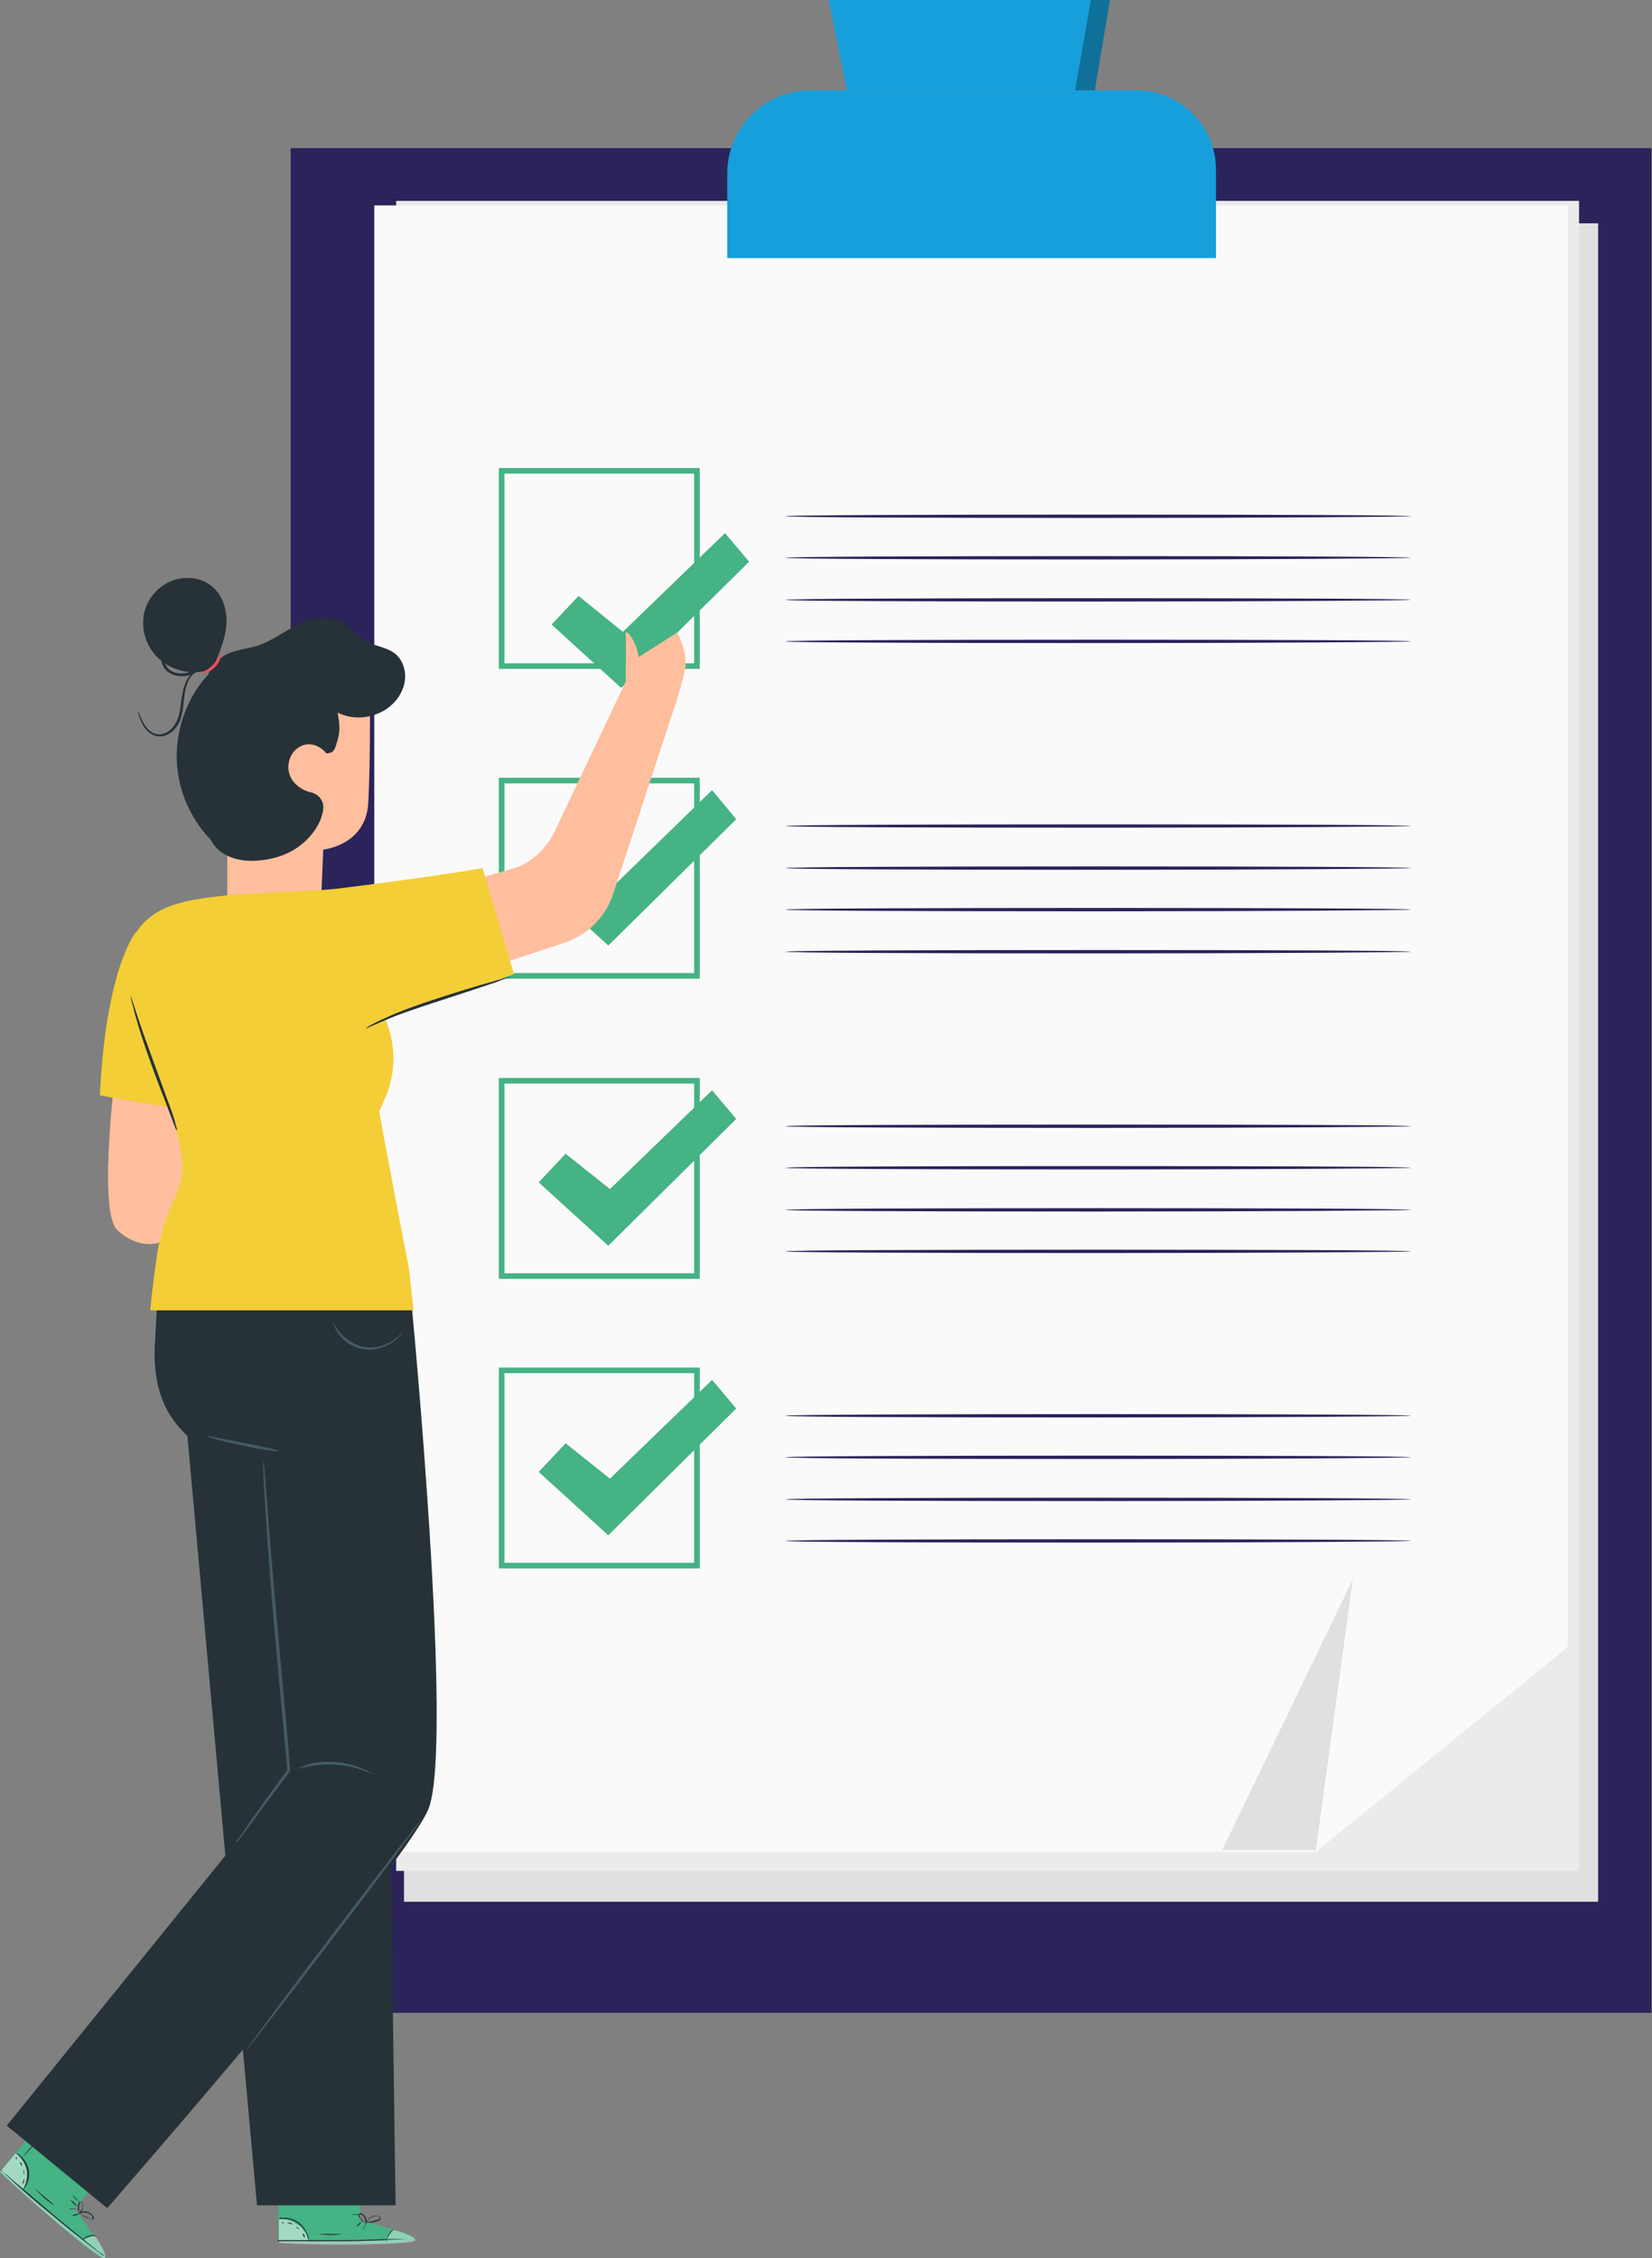 <?xml version="1.0" encoding="UTF-8"?>
<svg xmlns="http://www.w3.org/2000/svg" version="1.1" viewBox="0 0 294.4 402.4">
  <rect x="0" y="0" width="294.4" height="402.4" fill="#808080" stroke="none"/>
  <!-- Generator: Adobe Illustrator 29.8.1, SVG Export Plug-In . SVG Version: 2.1.1 Build 2)  -->
  <defs>
    <style>
      .st0 {
        fill: #e8505b;
      }

      .st1 {
        fill: #fafafa;
      }

      .st2 {
        fill: #169fdb;
      }

      .st3 {
        fill: #263238;
      }

      .st4 {
        opacity: .3;
      }

      .st5 {
        fill: #fff;
      }

      .st6 {
        opacity: .4;
      }

      .st7 {
        fill: #e0e0e0;
      }

      .st8 {
        fill: #455a64;
      }

      .st9 {
        fill: #f3ce36;
      }

      .st10 {
        fill: #45b384;
      }

      .st11 {
        fill: #2a245a;
      }

      .st12 {
        fill: #ffbe9d;
      }

      .st13 {
        fill: #ebebeb;
      }

      .st14 {
        display: none;
      }

      .st15 {
        fill: #f5f5f5;
      }

      .st16 {
        opacity: 0;
      }

      .st17 {
        opacity: .5;
      }
    </style>
  </defs>
  <g id="Background_Complete" class="st14">
    <g>
      <g>
        <path class="st13" d="M-50.5,375.1v25.1h5.8s-.6-5,0-7.9c.6-3,6.8-10.6,6.7-17.1h-12.4Z"/>
        <path class="st7" d="M-4.2,375.1v25.1H1.6s-.6-5,0-7.9c.6-3,6.8-10.6,6.7-17.1H-4.2Z"/>
        <path class="st13" d="M41.1,375.1v25.1h-5.8s.6-5,0-7.9c-.6-3-6.8-10.6-6.7-17.1h12.4Z"/>
        <path class="st7" d="M81.2,375.1v25.1h-5.8s.6-5,0-7.9c-.6-3-6.8-10.6-6.7-17.1h12.4Z"/>
        <rect class="st15" x="-54.5" y="251.3" width="138.7" height="124.6"/>
        <polygon class="st7" points="46.9 251.3 47.9 375.9 84.2 375.9 84.2 251.3 46.9 251.3"/>
        <rect class="st13" x="-48.2" y="260.5" width="89.1" height="31.7"/>
        <rect class="st13" x="-48.2" y="298.5" width="89.1" height="31.7"/>
        <rect class="st13" x="-48.2" y="336.5" width="89.1" height="31.7"/>
        <g>
          <polygon class="st7" points="-14.1 215.5 -17.9 251.2 31.3 251.2 35.4 215.5 -14.1 215.5"/>
          <polygon class="st5" points="-12.1 218.1 -15.8 249.3 28.6 249.3 32.2 218.1 -12.1 218.1"/>
          <polygon class="st13" points="-4.6 223.3 -6.9 244 21.1 244 22.6 223.3 -4.6 223.3"/>
        </g>
        <polyline class="st13" points="33.6 230.9 43.8 251.3 31.3 251.2 33.6 230.9"/>
      </g>
      <path class="st7" d="M-.5,278c0,1.8-1.5,3.3-3.3,3.3s-3.3-1.5-3.3-3.3,1.5-3.3,3.3-3.3,3.3,1.5,3.3,3.3Z"/>
      <path class="st7" d="M-.5,316.4c0,1.8-1.5,3.3-3.3,3.3s-3.3-1.5-3.3-3.3,1.5-3.3,3.3-3.3,3.3,1.5,3.3,3.3Z"/>
      <path class="st7" d="M-.5,354.8c0,1.8-1.5,3.3-3.3,3.3s-3.3-1.5-3.3-3.3,1.5-3.3,3.3-3.3,3.3,1.5,3.3,3.3Z"/>
    </g>
    <g>
      <polygon class="st7" points="40.7 48.8 -38 48 -35.8 150.6 42.9 150.8 40.7 48.8"/>
      <polygon class="st1" points="35.6 53.4 -33.2 51.6 -31.3 144.6 37.6 145.4 35.6 53.4"/>
      <polygon class="st13" points="23.9 67.3 -21.8 66.5 -20.4 131.5 25.2 130.5 23.9 67.3"/>
      <polygon class="st15" points="-20.4 131.5 24.5 97.1 -21.8 66.5 -20.4 131.5"/>
    </g>
    <g>
      <polygon class="st7" points="379.1 -4.6 310.1 -5.3 312 84.6 381 84.9 379.1 -4.6"/>
      <polygon class="st1" points="374.7 -.6 314.3 -2.2 316 79.4 376.4 80.1 374.7 -.6"/>
      <polygon class="st13" points="364.4 11.6 324.3 10.9 325.5 67.9 365.5 67.1 364.4 11.6"/>
      <polygon class="st15" points="325.5 67.9 364.9 37.8 324.3 10.9 325.5 67.9"/>
    </g>
    <g>
      <path class="st13" d="M301.8,333.5c-.3.9,10,40,10,40l7.1-1.5-9.7-38.5h-7.4Z"/>
      <polygon class="st15" points="356.5 327.9 342.4 373.5 350.7 373.5 364.2 331.1 356.5 327.9"/>
      <polygon class="st13" points="369.5 320.8 353.3 373.5 361.5 373.5 377.1 324.1 369.5 320.8"/>
      <polygon class="st7" points="306.8 370.2 315.1 398.8 356.5 398.8 364.2 370.2 306.8 370.2"/>
      <path class="st7" d="M328.2,370.2s0,0,0-.3c0-.2-.1-.5-.2-.9-.2-.8-.5-1.9-.8-3.4-.7-3-1.6-7.2-2.8-12.5-2.4-10.6-5.6-25.2-9.3-41.5l.3.2c-1.2,0-2.4,0-3.7,0-1.2,0-2.5,0-3.6,0l.3-.3c3.7,16.3,7,31,9.4,41.6,1.2,5.3,2.1,9.5,2.8,12.5.3,1.4.5,2.6.7,3.4,0,.4.1.7.2.9,0,.2,0,.3,0,.3,0,0,0,0,0-.3,0-.2-.1-.5-.2-.9-.2-.8-.5-1.9-.8-3.4-.7-3-1.7-7.2-2.9-12.5-2.4-10.6-5.8-25.2-9.5-41.5v-.3c0,0,.3,0,.3,0,1.1,0,2.4,0,3.6,0,1.3,0,2.5,0,3.7,0h.2s0,.2,0,.2c3.6,16.3,6.8,31,9.2,41.6,1.1,5.3,2.1,9.5,2.7,12.5.3,1.4.5,2.6.7,3.4,0,.4.1.7.2.9,0,.2,0,.3,0,.3Z"/>
    </g>
  </g>
  <g id="Background_Simple" class="st14">
    <path class="st7" d="M343.5,45.4c26.7,53.2,18.3,120.3-15.1,169.6-33.4,49.3-88.9,81.2-147.2,92.8-41.7,8.3-86.5,6.6-124.6-12.2-38.1-18.9-68-56.8-70.3-99.2-.9-16,2.5-33,13.2-45,17.1-19.1,46.2-19.8,71.8-19,25.6.8,54.7.2,71.9-18.8,13.2-14.6,15.1-35.8,22.1-54.3C177.2,28,205.7,3.5,238.4-3.4c4.5-1,9.2-1.6,13.8-1.9,36-2.2,70.2,16.3,89.1,47l2.2,3.6Z"/>
  </g>
  <g id="Floor" class="st14">
    <path class="st3" d="M368.7,400c0,.1-94.9.3-212,.3s-212.1-.1-212.1-.3,94.9-.3,212.1-.3,212,.1,212,.3Z"/>
  </g>
  <g id="Plants" class="st14">
    <g>
      <path class="st3" d="M341.4,127s-.2-.1-.7-.2c-.5-.1-1.2-.2-2.2,0-.9.2-2,.7-3.2,1.6-1.1.9-2.2,2.2-3.2,3.7-2,3.1-3.7,7.5-5.5,12.5-1.8,5.1-3.9,10.9-5.6,17.6h0s0,0,0,0c-.3.5-.7,1-1.2,1.4-.5.4-1.1.7-1.8.6-.7-.1-1.2-.5-1.7-1-.5-.4-.9-.9-1.3-1.4-.9-.9-1.8-1.9-2.8-2.7-1-.8-2.2-1.6-3.5-1.4-1.3.2-2.5,1-3.2,2.1-.7,1.2-1,2.6-1.1,4-.2,2.9.7,5.7,1.2,8.7.6,3,1.1,6.1,1.7,9.2.3,1.6.6,3.2.9,4.8s.3,1.6.4,2.4c.2.8.3,1.8-.3,2.6-.3.4-.9.6-1.3.5-.5-.1-.8-.4-1.2-.6-.7-.5-1.3-1-2-1.5-1.4-1-2.8-2-4.2-2.9-1.5-.9-3.1-1.6-4.7-2-.8-.2-1.7-.2-2.5,0-.8.2-1.5.7-2.1,1.4-1,1.4-1.3,3.2-1.3,5,0,1.8.2,3.6.5,5.4.7,3.6,1.8,7.2,3,10.8.3.9.7,1.8.9,2.8,0,.5,0,1.1-.4,1.5,0,.1-.2.2-.3.3-.1,0-.2.2-.4.2-.4,0-.6,0-.9-.2-.9-.5-1.6-1.2-2.3-1.8-.7-.7-1.4-1.3-2.1-2-1.4-1.3-2.9-2.6-4.5-3.7-.8-.5-1.7-1-2.6-1.2-.9-.3-1.9-.2-2.7.3-.8.5-1.3,1.4-1.5,2.3-.2.9-.4,1.9-.4,2.9,0,2,.3,4,.8,6,.9,4,2.5,7.8,4.3,11.5,1.9,3.7,4.1,7.3,6.5,10.8,1.1,1.8,2.6,3.4,3.9,5,1.3,1.7,2.7,3.3,4.1,5h0c0,0-.2,0-.2,0,2.1-.3,4.2-.6,6.4-.9,2.1-.3,4.2-.5,6.3-1.1,4.1-.9,8.2-2.1,12-3.6,3.9-1.5,7.6-3.3,10.9-5.6,1.7-1.1,3.2-2.4,4.6-3.9.7-.7,1.3-1.5,1.7-2.4.5-.9.7-1.8.4-2.7-.2-.9-.9-1.6-1.8-2-.8-.4-1.8-.7-2.7-.9-1.9-.3-3.9-.4-5.8-.3-1,0-2,0-2.9,0-1,0-1.9,0-3-.2-.2,0-.5-.1-.8-.4-.1-.2,0-.3-.1-.4,0-.1,0-.3,0-.4,0-.6.4-1.1.8-1.4.8-.7,1.7-1,2.5-1.5,3.4-1.8,6.6-3.7,9.5-5.9,1.5-1.1,2.8-2.3,4-3.7,1.2-1.3,2.2-2.9,2.4-4.6,0-.9-.1-1.7-.6-2.4-.5-.7-1.1-1.3-1.9-1.7-1.5-.9-3.2-1.4-4.8-1.7-1.7-.4-3.4-.6-5.1-.7-.8,0-1.7-.2-2.5-.2-.4,0-.9-.1-1.3-.3-.4-.2-.8-.7-.7-1.2.1-1,.9-1.6,1.5-2.1.7-.5,1.3-1,2-1.5,1.3-1,2.6-2,3.9-2.9,2.5-1.9,5-3.8,7.4-5.6,2.4-1.9,4.9-3.5,6.7-5.7.9-1.1,1.6-2.3,1.8-3.7.2-1.3-.1-2.8-.9-3.7-.4-.5-1-.8-1.6-1-.6-.2-1.3-.3-1.9-.3-1.3,0-2.6,0-3.9.1-.6,0-1.3,0-1.9.1-.6,0-1.3,0-1.9-.4-.6-.4-.9-1-1-1.7,0-.6,0-1.2.1-1.9h0s0,0,0,0c3.2-6.1,5.6-11.8,7.7-16.8,2-5,3.7-9.3,4.3-13,.3-1.8.4-3.5.2-4.9-.2-1.4-.6-2.5-1.2-3.3-.5-.8-1.1-1.3-1.5-1.5-.4-.2-.7-.3-.7-.3,0,0,.3,0,.7.3.4.2,1,.7,1.6,1.5.6.8,1,2,1.2,3.4.2,1.4.1,3.1-.2,4.9-.6,3.7-2.3,8-4.3,13-2,5-4.4,10.7-7.6,16.9h0c-.1.5-.2,1.1,0,1.7,0,.6.3,1.1.8,1.4.5.3,1.1.4,1.7.4.6,0,1.2,0,1.9-.1,1.3,0,2.6-.2,3.9-.1.7,0,1.3.1,2,.3.7.2,1.3.5,1.8,1.1.9,1.1,1.3,2.6,1,4-.2,1.4-1,2.7-1.9,3.9-1.8,2.3-4.4,3.9-6.8,5.8-2.4,1.8-4.9,3.7-7.4,5.7s-2.5,1.9-3.8,2.9c-.6.5-1.3,1-2,1.5-.3.3-.7.5-.9.8-.2.3-.4.7-.5,1,0,.4.1.6.5.8.3.2.7.2,1.1.3.8,0,1.7.2,2.5.2,1.7.2,3.4.4,5.1.7,1.7.4,3.4.9,5,1.8.8.5,1.5,1.1,2,1.8.5.8.8,1.8.7,2.7-.2,1.9-1.3,3.5-2.5,4.9-1.2,1.4-2.6,2.6-4.1,3.7-3,2.3-6.2,4.2-9.6,6-.8.5-1.7.8-2.4,1.4-.3.3-.6.6-.6,1.1,0,.1,0,.2,0,.3,0,0,0,.3,0,.3,0,0,.3.2.5.2.9.2,1.9.2,2.8.2,1,0,1.9,0,2.9,0,2,0,3.9,0,5.9.4,1,.2,2,.4,2.9.9.9.5,1.7,1.3,2,2.4.3,1.1,0,2.2-.5,3.1-.5.9-1.1,1.8-1.8,2.5-1.4,1.5-3,2.8-4.7,4-3.4,2.4-7.2,4.1-11.1,5.6-3.9,1.5-8,2.7-12.1,3.6-2.1.6-4.2.7-6.3,1.1-2.1.3-4.2.6-6.4.9h-.1s0,0,0,0h0c-1.4-1.7-2.7-3.4-4.1-5-1.3-1.7-2.8-3.2-3.9-5-2.4-3.5-4.6-7.1-6.5-10.8-1.9-3.7-3.5-7.6-4.4-11.6-.5-2-.8-4-.8-6.1,0-1,.1-2.1.4-3.1.3-1,.8-2,1.7-2.6.9-.6,2.1-.7,3.1-.4,1,.3,1.9.7,2.8,1.3,1.7,1.1,3.2,2.4,4.6,3.7.7.7,1.4,1.3,2.1,2,.7.6,1.4,1.3,2.2,1.8.2.1.4.2.5.2,0,0,.2,0,.2-.1,0,0,.2-.1.2-.2.3-.3.3-.7.3-1.2-.1-.9-.5-1.8-.8-2.7-1.3-3.6-2.4-7.2-3.1-10.9-.3-1.8-.6-3.7-.5-5.5,0-1.8.3-3.8,1.5-5.3.6-.8,1.4-1.3,2.3-1.5.9-.2,1.8-.2,2.7,0,1.8.4,3.4,1.2,4.9,2,1.5.9,2.9,1.9,4.3,2.9.7.5,1.4,1,2,1.5.3.2.7.5,1,.5.4,0,.7,0,.9-.3.2-.3.3-.7.3-1,0-.4,0-.8-.1-1.2-.1-.8-.3-1.6-.4-2.4-.3-1.6-.6-3.2-.9-4.8-.6-3.1-1.1-6.2-1.7-9.2-.5-3-1.3-5.9-1.1-8.8,0-1.5.4-2.9,1.2-4.2.8-1.2,2.1-2.1,3.5-2.3.7,0,1.4.1,2.1.4.6.3,1.2.7,1.7,1.1,1,.9,1.9,1.8,2.8,2.7.4.5.9.9,1.3,1.3.5.4.9.8,1.5.9.6.1,1.1-.2,1.6-.5.4-.4.8-.8,1.1-1.3h0c1.7-6.7,3.8-12.5,5.7-17.6,1.9-5.1,3.5-9.4,5.6-12.5,1.1-1.5,2.1-2.8,3.3-3.7,1.1-.9,2.3-1.4,3.2-1.6,1-.2,1.7-.1,2.2,0,.5.1.7.3.7.3Z"/>
      <path class="st3" d="M336.2,140.6s0,.1-.1.3c0,.2-.2.5-.3.9-.3.9-.8,2.1-1.4,3.6-1.2,3.1-2.9,7.7-5.1,13.2-4.3,11.2-10.1,26.6-16.6,43.6-6.5,17.1-12.4,32.5-16.8,43.6-2.2,5.6-4,10.1-5.2,13.1-.6,1.5-1.1,2.7-1.5,3.6-.2.4-.3.7-.4.9,0,.2-.1.3-.2.3,0,0,0-.1.1-.3,0-.2.2-.5.3-.9.3-.9.8-2.1,1.4-3.6,1.2-3.1,2.9-7.7,5.1-13.2,4.3-11.2,10.1-26.6,16.6-43.6,6.5-17,12.4-32.5,16.8-43.6,2.2-5.6,4-10.1,5.2-13.1.6-1.5,1.1-2.7,1.5-3.6.2-.4.3-.7.4-.9,0-.2.1-.3.2-.3Z"/>
      <path class="st3" d="M336.7,175.1c0,0-.9.6-2.5,1.5-1.7,1-3.8,2.1-6.1,3.4-2.4,1.3-4.6,2.5-6.2,3.3-1.6.8-2.6,1.2-2.7,1.2,0,0,.9-.6,2.5-1.5,1.7-1,3.8-2.1,6.1-3.5,2.4-1.3,4.6-2.5,6.2-3.3,1.6-.8,2.6-1.2,2.7-1.2Z"/>
      <path class="st3" d="M318.4,183.9c-.1,0-2.5-4.5-5.3-10.1-2.8-5.7-5-10.3-4.8-10.4.1,0,2.5,4.5,5.3,10.1,2.8,5.7,5,10.3,4.8,10.4Z"/>
      <path class="st3" d="M309.7,210.6s-.9-.7-2.2-2c-1.3-1.3-3-3.1-4.8-5.3-1.8-2.1-3.3-4.2-4.4-5.7-1.1-1.5-1.7-2.5-1.6-2.5,0,0,.8.8,1.9,2.3,1.1,1.4,2.7,3.4,4.5,5.5,1.8,2.1,3.5,4,4.7,5.4,1.2,1.4,2,2.2,1.9,2.3Z"/>
      <path class="st3" d="M328,206.3c0,0-1,.4-2.6.8-1.6.4-3.9.9-6.4,1.5-2.5.6-4.8,1-6.5,1.4s-2.7.5-2.7.4c0,0,1-.4,2.6-.8,1.6-.4,3.9-.9,6.4-1.5,2.5-.6,4.8-1,6.5-1.4s2.7-.5,2.7-.4Z"/>
      <path class="st3" d="M323.3,230.8c0,0-1.3.4-3.4.9-2.1.5-5,1.1-8.3,1.8-3.2.7-6.2,1.3-8.3,1.7-2.1.4-3.5.6-3.5.5,0,0,1.3-.4,3.4-.9,2.1-.5,5-1.1,8.3-1.8,3.2-.7,6.2-1.3,8.3-1.7,2.1-.4,3.5-.6,3.5-.5Z"/>
      <path class="st3" d="M300.3,235.4s-.3-.2-.8-.7c-.5-.5-1.1-1.1-1.9-2-1.6-1.7-3.7-4.1-5.9-6.9-2.2-2.8-4.1-5.4-5.5-7.3-.7-1-1.2-1.7-1.5-2.3-.4-.5-.5-.9-.5-.9s.3.3.7.8c.5.6,1,1.3,1.7,2.2,1.4,1.9,3.4,4.4,5.6,7.2,2.2,2.8,4.3,5.2,5.8,7,1.5,1.8,2.4,2.9,2.4,2.9Z"/>
    </g>
    <g>
      <path class="st0" d="M290.3,302.4c-17.4-14-19.9-37.9-17.7-59.1.4-3.5.2-7.3,2.1-10.3,1.9-3,6-4.9,9.1-3.1,2.6,1.4,3.5,4.6,4.8,7.2,1.7,3.5,4.5,6.5,7.8,8.5,2.2,1.3,4.9,2.2,7.2,1.2,3.2-1.5,3.8-5.7,4-9.2.4-6.6.8-13.2,1.2-19.7.2-3.5.5-7.1,1.8-10.4,1.3-3.3,4-6.2,7.4-6.9,3.4-.7,7.4,1.5,7.9,5,.2,1.5-.2,2.9-.2,4.4,0,1.5.6,3.1,1.9,3.6,1.4.5,2.9-.4,4-1.4,3.9-3.3,6.7-7.7,9.3-12.1s5.2-8.9,8.8-12.6c3.6-3.7,8.4-6.4,13.4-6.4,5.1,0,10.2,3.6,11.2,8.6.9,5.1-2.3,9.9-5.7,13.7-5.1,5.7-11,10.6-17.5,14.5-1.2.7-2.4,1.5-2.9,2.8-.9,2.3,1.1,4.8,3.4,5.7,2.6,1.1,5.4,1,8.2,1.5,2.7.5,5.6,1.9,6.5,4.6,1.2,3.7-2.1,7.3-5.2,9.6-6.3,4.6-13.3,8-20.8,10.2-2.7.8-5.5,1.4-7.7,3.1-2.2,1.7-3.7,4.8-2.6,7.3,1.1,2.6,4.3,3.6,7,3.3,2.8-.3,5.3-1.6,7.9-2.4,5-1.5,11.2-.7,14,3.7,1.9,2.9,1.8,6.7.5,10-1.3,3.2-3.5,5.9-5.9,8.4-8.4,8.6-18.9,15.2-30.4,18.4-11.5,3.1-22,3.5-32.9-1.4"/>
      <g class="st16">
        <path d="M290.3,302.4c-17.4-14-19.9-37.9-17.7-59.1.4-3.5.2-7.3,2.1-10.3,1.9-3,6-4.9,9.1-3.1,2.6,1.4,3.5,4.6,4.8,7.2,1.7,3.5,4.5,6.5,7.8,8.5,2.2,1.3,4.9,2.2,7.2,1.2,3.2-1.5,3.8-5.7,4-9.2.4-6.6.8-13.2,1.2-19.7.2-3.5.5-7.1,1.8-10.4,1.3-3.3,4-6.2,7.4-6.9,3.4-.7,7.4,1.5,7.9,5,.2,1.5-.2,2.9-.2,4.4,0,1.5.6,3.1,1.9,3.6,1.4.5,2.9-.4,4-1.4,3.9-3.3,6.7-7.7,9.3-12.1s5.2-8.9,8.8-12.6c3.6-3.7,8.4-6.4,13.4-6.4,5.1,0,10.2,3.6,11.2,8.6.9,5.1-2.3,9.9-5.7,13.7-5.1,5.7-11,10.6-17.5,14.5-1.2.7-2.4,1.5-2.9,2.8-.9,2.3,1.1,4.8,3.4,5.7,2.6,1.1,5.4,1,8.2,1.5,2.7.5,5.6,1.9,6.5,4.6,1.2,3.7-2.1,7.3-5.2,9.6-6.3,4.6-13.3,8-20.8,10.2-2.7.8-5.5,1.4-7.7,3.1-2.2,1.7-3.7,4.8-2.6,7.3,1.1,2.6,4.3,3.6,7,3.3,2.8-.3,5.3-1.6,7.9-2.4,5-1.5,11.2-.7,14,3.7,1.9,2.9,1.8,6.7.5,10-1.3,3.2-3.5,5.9-5.9,8.4-8.4,8.6-18.9,15.2-30.4,18.4-11.5,3.1-22,3.5-32.9-1.4"/>
      </g>
      <path class="st3" d="M289,318.2c1.3-8.4,3.9-18.2,7.8-28.7,3.9-10.5,9.1-21.7,14.9-33.2,1.5-2.9,2.9-5.7,4.3-8.5,1.4-2.8,2.9-5.5,4.4-8.2,3.1-5.2,6.5-10.1,9.8-14.5,3.3-4.5,6.7-8.6,9.8-12.4,3.2-3.8,6.2-7.3,9-10.4,5.7-6.2,11-10.6,14.7-13.5,1.8-1.5,3.3-2.5,4.3-3.3.5-.3.9-.6,1.2-.8.3-.2.4-.3.4-.3,0,0-.1.1-.4.3-.3.2-.6.5-1.1.9-1,.8-2.4,1.9-4.2,3.3-3.6,3-8.8,7.4-14.5,13.6-2.9,3.1-5.8,6.6-9,10.4-3.1,3.8-6.4,8-9.8,12.4-3.3,4.5-6.7,9.3-9.7,14.5-1.5,2.6-3,5.3-4.4,8.1-1.4,2.8-2.9,5.6-4.3,8.5-5.8,11.5-11,22.6-14.9,33.1-3.9,10.5-6.5,20.2-7.9,28.6"/>
      <path class="st3" d="M320.6,239.6s-.1-.5-.2-1.5c-.1-1-.2-2.4-.4-4.2-.3-3.5-.4-8.5-.6-13.9-.2-5.4-.4-10.3-.8-13.9-.2-1.8-.3-3.2-.4-4.2-.1-1-.1-1.5,0-1.5,0,0,.2.5.3,1.5.2,1,.4,2.4.6,4.2.4,3.5.8,8.4,1,13.9.2,5.3.3,10.2.4,13.9,0,1.7.1,3.1.2,4.2,0,1,0,1.5,0,1.5Z"/>
      <path class="st3" d="M366.5,234.2s-.7,0-1.8,0c-1.2,0-2.9,0-5,.1-4.2.2-10,.6-16.3,1.3-6.4.8-12.1,1.7-16.2,2.5-2.1.4-3.7.7-4.9,1-1.1.2-1.8.4-1.8.3,0,0,.6-.2,1.7-.6,1.1-.3,2.8-.7,4.8-1.2,4.1-.9,9.8-1.9,16.2-2.7,6.4-.8,12.2-1.1,16.4-1.2,2.1,0,3.8,0,5,0,1.2,0,1.8.1,1.8.2Z"/>
      <path class="st3" d="M297.3,288.7s-.1-.2-.3-.6c-.2-.5-.4-1-.7-1.7-.6-1.5-1.3-3.6-2.3-6.3-1.8-5.3-4.1-12.8-6.6-21.1-2.4-8.3-4.7-15.8-6.4-21.1-.8-2.6-1.5-4.8-2.1-6.4-.2-.7-.4-1.3-.5-1.7-.1-.4-.2-.6-.1-.6,0,0,.1.2.3.6.2.5.4,1,.7,1.7.6,1.5,1.3,3.6,2.3,6.3,1.8,5.3,4.1,12.8,6.6,21.1,2.4,8.3,4.7,15.8,6.4,21.1.8,2.6,1.5,4.8,2.1,6.4.2.7.4,1.3.5,1.7.1.4.2.6.1.6Z"/>
      <path class="st3" d="M359,273.4s-.2,0-.6.2c-.5.1-1.1.3-1.8.5-1.7.4-3.9,1-6.6,1.6-5.6,1.4-13.2,3.4-21.7,5.6-8.5,2.2-16.2,4.2-21.8,5.5-2.8.6-5.1,1.1-6.7,1.4-.7.1-1.3.3-1.8.3-.4,0-.6,0-.6,0,0,0,.2,0,.6-.2.5-.1,1.1-.3,1.8-.5,1.7-.4,3.9-1,6.6-1.6,5.6-1.4,13.3-3.4,21.7-5.6,8.5-2.2,16.2-4.2,21.8-5.5,2.8-.6,5.1-1.1,6.7-1.4.7-.1,1.3-.3,1.8-.3.4,0,.6,0,.6,0Z"/>
    </g>
  </g>
  <g id="Checklist">
    <g>
      <rect class="st11" x="51.8" y="26.4" width="242.5" height="332.3"/>
      <polygon class="st7" points="284.8 338.9 239.9 338.9 72 338.9 72 39.8 284.8 39.8 284.8 301.7 284.8 338.9"/>
      <polygon class="st13" points="281.4 333.4 236.9 333.4 70.6 333.4 70.6 35.8 281.4 35.8 281.4 296.4 281.4 333.4"/>
      <polygon class="st1" points="258.8 310.2 234.5 330 66.7 330 66.7 36.6 279.4 36.6 279.4 293.5 258.8 310.2"/>
      <path class="st2" d="M144.3,16.1h58.2c7.8,0,14.2,6.3,14.2,14.2v15.7h-87.1v-15.1c0-8.1,6.6-14.8,14.8-14.8Z"/>
      <polygon class="st2" points="150.9 16.1 147.7 0 197.8 0 195.1 16.1 150.9 16.1"/>
      <g>
        <path class="st10" d="M124.7,119.2h-35.8v-35.8h35.8v35.8ZM89.9,118.2h33.8v-33.8h-33.8v33.8Z"/>
        <path class="st11" d="M251.4,92c0,.1-24.9.3-55.7.3s-55.7-.1-55.7-.3,24.9-.3,55.7-.3,55.7.1,55.7.3Z"/>
        <path class="st11" d="M251.4,99.4c0,.1-24.9.3-55.7.3s-55.7-.1-55.7-.3,24.9-.3,55.7-.3,55.7.1,55.7.3Z"/>
        <path class="st11" d="M251.4,106.9c0,.1-24.9.3-55.7.3s-55.7-.1-55.7-.3,24.9-.3,55.7-.3,55.7.1,55.7.3Z"/>
        <path class="st11" d="M251.4,114.3c0,.1-24.9.3-55.7.3s-55.7-.1-55.7-.3,24.9-.3,55.7-.3,55.7.1,55.7.3Z"/>
      </g>
      <g>
        <path class="st10" d="M124.7,174.4h-35.8v-35.8h35.8v35.8ZM89.9,173.4h33.8v-33.8h-33.8v33.8Z"/>
        <polygon class="st10" points="96 157.2 100.8 152.1 108.7 158.5 126.9 140.8 131.2 146 108.4 168.5 96 157.2"/>
        <path class="st11" d="M251.4,147.2c0,.1-24.9.3-55.7.3s-55.7-.1-55.7-.3,24.9-.3,55.7-.3,55.7.1,55.7.3Z"/>
        <path class="st11" d="M251.4,154.7c0,.1-24.9.3-55.7.3s-55.7-.1-55.7-.3,24.9-.3,55.7-.3,55.7.1,55.7.3Z"/>
        <path class="st11" d="M251.4,162.1c0,.1-24.9.3-55.7.3s-55.7-.1-55.7-.3,24.9-.3,55.7-.3,55.7.1,55.7.3Z"/>
        <path class="st11" d="M251.4,169.6c0,.1-24.9.3-55.7.3s-55.7-.1-55.7-.3,24.9-.3,55.7-.3,55.7.1,55.7.3Z"/>
      </g>
      <g>
        <path class="st10" d="M124.7,227.9h-35.8v-35.8h35.8v35.8ZM89.9,226.9h33.8v-33.8h-33.8v33.8Z"/>
        <polygon class="st10" points="96 210.7 100.8 205.6 108.7 211.9 126.9 194.3 131.2 199.4 108.4 222 96 210.7"/>
        <path class="st11" d="M251.4,200.7c0,.1-24.9.3-55.7.3s-55.7-.1-55.7-.3,24.9-.3,55.7-.3,55.7.1,55.7.3Z"/>
        <path class="st11" d="M251.4,208.1c0,.1-24.9.3-55.7.3s-55.7-.1-55.7-.3,24.9-.3,55.7-.3,55.7.1,55.7.3Z"/>
        <path class="st11" d="M251.4,215.6c0,.1-24.9.3-55.7.3s-55.7-.1-55.7-.3,24.9-.3,55.7-.3,55.7.1,55.7.3Z"/>
        <path class="st11" d="M251.4,223c0,.1-24.9.3-55.7.3s-55.7-.1-55.7-.3,24.9-.3,55.7-.3,55.7.1,55.7.3Z"/>
      </g>
      <g>
        <path class="st10" d="M124.7,279.5h-35.8v-35.8h35.8v35.8ZM89.9,278.5h33.8v-33.8h-33.8v33.8Z"/>
        <polygon class="st10" points="96 262.3 100.8 257.2 108.7 263.5 126.9 245.9 131.2 251 108.4 273.6 96 262.3"/>
        <path class="st11" d="M251.4,252.3c0,.1-24.9.3-55.7.3s-55.7-.1-55.7-.3,24.9-.3,55.7-.3,55.7.1,55.7.3Z"/>
        <path class="st11" d="M251.4,259.7c0,.1-24.9.3-55.7.3s-55.7-.1-55.7-.3,24.9-.3,55.7-.3,55.7.1,55.7.3Z"/>
        <path class="st11" d="M251.4,267.2c0,.1-24.9.3-55.7.3s-55.7-.1-55.7-.3,24.9-.3,55.7-.3,55.7.1,55.7.3Z"/>
        <path class="st11" d="M251.4,274.6c0,.1-24.9.3-55.7.3s-55.7-.1-55.7-.3,24.9-.3,55.7-.3,55.7.1,55.7.3Z"/>
      </g>
      <polygon class="st7" points="241.1 281.4 217.8 329.7 234.5 329.7 241.1 281.4"/>
      <polygon class="st1" points="234.5 330 241.1 281.7 279.4 293.5 234.5 330"/>
      <g class="st4">
        <polyline points="194.4 0 191.6 16.1 195.1 16.1 197.8 0 193.5 0"/>
      </g>
    </g>
  </g>
  <g id="Character">
    <g>
      <g>
        <path class="st12" d="M47.5,169.8h0c5.1.4,9.5-3.5,9.7-8.6.2-4.9.4-9.8.4-9.8,0,0,7.4-.7,8-8,.5-7.3.3-24.3.3-24.3h0c-8.3-4.2-18.2-3.5-25.9,1.7l.5,25.8v13.9c0,4.7,2.5,9,7.1,9.4Z"/>
        <path class="st3" d="M58.2,134.3c-1.3-1.6-3.3-2.2-5-1.1-1.7,1.1-2.3,3.5-1.4,5.3.6,1.3,2.1,2.4,3.6,2.7,1.4.3,2.4,1.6,2.2,3-.2,1.8-1.2,3.6-2.6,5.1-2.2,2.4-5.3,3.7-8.5,4-3.1.4-6.7-.3-8.5-2.9-1.3-1.9-1.4-4.3-1.5-6.6-.1-5.4-.2-10.8-.3-16.2,0-2,0-3.9.4-5.8.4-1.9,1.4-3.7,3.1-4.8,1.8-1.2,4-1.3,6.1-1.9,2.5-.8,4.7-2.5,7.1-3.7,2.4-1.2,5.3-1.9,7.7-.7,1.7.9,2.9,2.6,4.5,3.5,2.4,1.4,5.6,1,6.8,4.5.4,1.2.4,2.5,0,3.7-1.6,4.8-7.5,6.7-11.7,4.6,0,.8.7,2.6-.1,5.1-.3.8-.4,2.1-1.6,2.1"/>
        <path class="st3" d="M37.9,119.2c1-2.4,2.1-4.8,2.4-7.4.3-2.6-.4-5.4-2.3-7.1-1.3-1.2-3.1-1.8-4.8-1.7-3.4,0-6.5,2.6-7.4,5.8-.9,3.2.3,6.9,3,9,2.6,2.1,6.4,2.6,9.5,1.2"/>
        <path class="st0" d="M39.4,116.5c.1,0,0,1.3-1.1,2.4-1.1,1.1-2.4,1.2-2.4,1,0-.1,1.1-.4,2-1.4,1-.9,1.3-2,1.4-2Z"/>
        <path class="st3" d="M37,118.3s-.6.7-2,1.5c-.7.4-1.6.7-2.6.7-1,0-2.3-.3-3.1-1.4-.7-1-.8-2.3-.5-3.3.2-1,.8-1.8,1.2-2.4,1-1.2,1.7-1.8,1.7-1.8,0,0-.6.8-1.4,2-.4.6-.9,1.4-1.1,2.3-.2.9-.1,2,.5,2.9.6.9,1.7,1.2,2.6,1.2,1,0,1.8-.3,2.5-.6,1.3-.6,2.1-1.2,2.2-1.1Z"/>
        <path class="st3" d="M24.5,126.6s.2.3.4.8c.2.5.5,1.3,1.1,2.1.6.8,1.6,1.6,2.9,1.3,1.2-.2,2.3-1.4,2.8-2.8.5-1.4.5-2.9.8-4.3.2-1.3.7-2.6,1.4-3.4.7-.8,1.6-1.1,2.1-1.2.6,0,.9,0,.9,0,0,0-.3,0-.9.1-.5.1-1.3.5-1.9,1.3-.6.7-1,1.9-1.2,3.2-.2,1.3-.2,2.8-.7,4.4-.5,1.5-1.7,2.8-3.2,3.1-.7.1-1.4,0-2-.4-.6-.3-1-.8-1.3-1.2-.6-.9-.8-1.7-1-2.2-.1-.6-.2-.9-.2-.9Z"/>
      </g>
      <path class="st12" d="M20.9,188.3s-3.7,27.4,0,30.9c3.7,3.5,7.3,2.3,7.3,2.3l7.1-6,1.4-27.3h-15.9Z"/>
      <g>
        <polygon class="st10" points="98.3 111.3 103.1 106.2 111 112.6 129.2 95 133.5 100.1 110.7 122.6 98.3 111.3"/>
        <path class="st12" d="M120.7,112.7l-6.9,4.4c-.3-2.7-2.4-5.4-2.3-4.1.1,1.4,0,8.5,0,8.5l-12.3,25.9c-1.7,4.1-5.1,6.7-7.6,7.3l-11.5,3.4,4.5,15.2,16-5.3c4.1-1.4,7.4-4.6,8.7-8.8l11-33.5s1.3-3.8,1.8-6.6c.5-2.8-1.4-6.4-1.4-6.4Z"/>
      </g>
      <g>
        <g>
          <path class="st10" d="M64.2,395.9l-.2-7.7-14.4.2v11.2c.1,0,1,0,1,0,4,.2,20.2.5,22.8-.3,2.9-.9-9.3-3.5-9.3-3.5Z"/>
          <g class="st17">
            <path class="st5" d="M55,399.5c-.2-1.2-.9-2.3-1.9-3s-2.2-1.1-3.4-1v4c0,0,5.3,0,5.3,0Z"/>
          </g>
        </g>
        <g class="st6">
          <path class="st5" d="M70.2,397.4s4.3,1.2,3.8,1.9c-.5.7-16.9,1-24.2.4v-.3s19.2-.1,19.2-.1c0,0,.4-1.8,1.2-1.9Z"/>
        </g>
        <path class="st3" d="M49.5,399.4s0,0,.2,0c.2,0,.4,0,.7,0,.7,0,1.6,0,2.6,0,2.2,0,5.3,0,8.6,0,3.4,0,6.4-.2,8.6-.3,1,0,1.9-.1,2.6-.1.3,0,.5,0,.7,0,.2,0,.2,0,.2,0,0,0,0,0-.2,0-.2,0-.4,0-.7,0-.7,0-1.6,0-2.6,0-2.2,0-5.3.2-8.6.2-3.4,0-6.4,0-8.6,0-1,0-1.9,0-2.6,0-.3,0-.5,0-.7,0-.2,0-.2,0-.2,0Z"/>
        <path class="st3" d="M68.9,399.5c0,0,0-.6.5-1.3.4-.6.9-1,.9-1,0,0-.6.2-1,.9-.4.7-.4,1.4-.3,1.3Z"/>
        <path class="st3" d="M64.6,397.4s.2-.2.4-.6c.2-.3.3-.6.3-.6,0,0-.2.2-.4.6-.2.3-.3.6-.3.6Z"/>
        <path class="st3" d="M63.5,396.8s.3-.1.5-.3c.2-.2.4-.4.4-.5,0,0-.3.1-.5.3-.2.2-.4.4-.4.5Z"/>
        <path class="st3" d="M62.7,395.4s.3,0,.8,0c.4,0,.8,0,.8,0,0,0-.3,0-.8,0-.4,0-.8,0-.8,0Z"/>
        <path class="st3" d="M62.4,394.5s.4.2.8.2c.5,0,.9,0,.9-.1,0,0-.4,0-.9,0-.5,0-.8-.1-.9,0Z"/>
        <path class="st3" d="M65.1,396.1s.4,0,.9,0c.3,0,.6-.1,1-.2.2,0,.4-.1.6-.2,0,0,.2-.1.2-.3,0-.1,0-.3-.1-.4-.9-.4-1.8,0-2.1.5-.2.2-.3.5-.3.6,0,.2,0,.2,0,.2,0,0,0-.4.4-.8.2-.2.4-.4.8-.5.3-.1.8-.1,1.1,0,.1.1,0,.3,0,.4-.2.1-.3.2-.5.2-.3.1-.7.2-.9.3-.6.1-.9.1-.9.1Z"/>
        <path class="st3" d="M65.3,396.2s.1-.2,0-.6c0-.2-.1-.4-.3-.7-.2-.2-.4-.5-.8-.5-.2,0-.3.3-.3.4,0,.2,0,.3.2.4.1.2.3.4.4.6.3.3.5.4.5.4,0,0-.2-.2-.4-.5-.1-.1-.3-.3-.4-.5-.1-.2-.2-.5,0-.6.2,0,.5.2.6.4.1.2.2.4.3.6,0,.4,0,.6,0,.6Z"/>
        <path class="st3" d="M49.8,395.4s.4,0,1.1,0c.6,0,1.5.3,2.3.9.8.6,1.3,1.4,1.5,2,.2.6.3,1,.3,1,0,0,0-.1,0-.3,0-.2,0-.5-.2-.8-.2-.6-.7-1.5-1.5-2.1-.8-.6-1.8-.9-2.4-.9-.3,0-.6,0-.8,0-.2,0-.3,0-.3,0Z"/>
        <path class="st3" d="M51.2,389.4s0,1.3,0,3c0,1.6,0,3,0,3,0,0,0-1.3,0-3,0-1.6,0-3,0-3Z"/>
        <path class="st3" d="M56.7,398.1s.9.2,2.1.2c1.2,0,2.1-.2,2.1-.2,0,0-.9,0-2.1,0-1.2,0-2.1,0-2.1,0Z"/>
        <path class="st3" d="M53.9,398.1s0,.2.2.4c.1.2.2.4.2.4,0,0,0-.2,0-.5-.1-.2-.3-.4-.3-.3Z"/>
        <path class="st3" d="M52.8,396.8s0,.2.2.3c.2.1.3.2.3.2,0,0,0-.2-.2-.3-.2-.1-.3-.2-.3-.2Z"/>
        <path class="st3" d="M51.3,396.2s.2,0,.4.1c.2,0,.4.2.4.1,0,0,0-.2-.4-.3-.3,0-.5,0-.5,0Z"/>
        <path class="st3" d="M50.2,396s0,.1.2.2c.1,0,.2,0,.2,0,0,0,0-.1-.2-.2-.1,0-.2,0-.2,0Z"/>
      </g>
      <g>
        <g>
          <path class="st10" d="M13.4,393.5l4.9-5.9-11.1-9.2-7.2,8.6.6.6c2.9,2.7,15,13.6,17.5,14.7,2.8,1.2-4.8-8.7-4.8-8.7Z"/>
          <g class="st17">
            <path class="st5" d="M4.1,390.2c.6-1.1.8-2.3.6-3.5-.3-1.2-.9-2.3-1.9-3l-2.6,3.1,3.9,3.4Z"/>
          </g>
        </g>
        <g class="st6">
          <path class="st5" d="M17,398.5s2.5,3.7,1.6,3.9c-.9.2-13.5-10.3-18.6-15.4l.2-.2,14.6,12.4s1.5-1.1,2.2-.6Z"/>
        </g>
        <path class="st3" d="M0,386.5s0,0,.2.2c.2.1.3.3.5.5.5.5,1.2,1.1,1.9,1.8,1.6,1.5,3.9,3.5,6.5,5.6,2.6,2.2,5,4.1,6.7,5.4.8.6,1.5,1.2,2.1,1.6.2.2.4.3.6.4.1,0,.2.1.2.1,0,0,0,0-.2-.2-.2-.1-.3-.3-.6-.4-.6-.4-1.2-1-2-1.6-1.7-1.4-4.1-3.3-6.7-5.5-2.6-2.2-4.9-4.2-6.6-5.6-.8-.7-1.4-1.3-2-1.7-.2-.2-.4-.3-.5-.5-.1-.1-.2-.2-.2-.2Z"/>
        <path class="st3" d="M14.7,399.2s.5-.4,1.2-.6c.7-.2,1.3-.1,1.3-.2,0,0-.6-.2-1.4,0-.8.3-1.2.8-1.1.8Z"/>
        <path class="st3" d="M12.8,394.9s.3,0,.7-.1.7-.3.6-.3c0,0-.3,0-.7.1-.4.1-.7.3-.6.3Z"/>
        <path class="st3" d="M12.3,393.7s.3,0,.6,0c.3,0,.6,0,.6-.1,0,0-.3,0-.6,0-.3,0-.6,0-.6.1Z"/>
        <path class="st3" d="M12.6,392.1s.2.3.5.6c.3.3.6.5.6.4,0,0-.2-.3-.5-.6-.3-.3-.6-.5-.6-.4Z"/>
        <path class="st3" d="M13,391.2s.1.4.5.7c.4.3.7.5.7.5,0,0-.3-.3-.6-.6-.3-.3-.6-.6-.6-.6Z"/>
        <path class="st3" d="M14,394.2s.2.3.7.6c.2.2.5.3.9.5.2,0,.4.1.6.2.1,0,.2,0,.4,0,.1,0,.2-.2.1-.4-.4-.9-1.4-1.1-1.9-1-.3,0-.5.2-.6.3-.1,0-.2.2-.2.2,0,0,.3-.2.8-.3.3,0,.6,0,.9.1.3.1.7.4.8.8,0,.2-.1.3-.3.2-.2,0-.4-.1-.5-.2-.3-.1-.6-.3-.9-.4-.5-.3-.8-.5-.8-.5Z"/>
        <path class="st3" d="M14.1,394.4s.3,0,.5-.4c.1-.2.2-.4.2-.7,0-.3,0-.6-.3-.9-.2-.1-.4,0-.5.1,0,.1-.1.3-.1.4,0,.3,0,.5,0,.7,0,.4.1.6.2.6,0,0,0-.2,0-.6,0-.2,0-.4,0-.7,0-.2.2-.6.4-.4.2.1.2.5.2.7,0,.2,0,.5-.2.6-.2.3-.4.5-.4.5Z"/>
        <path class="st3" d="M2.8,383.7s.3.2.8.7c.4.5,1,1.2,1.2,2.2.2,1,0,1.9-.2,2.5-.2.6-.5.9-.4,1,0,0,0,0,.2-.2.1-.2.2-.4.4-.7.3-.6.5-1.6.3-2.6-.2-1-.8-1.8-1.3-2.3-.2-.2-.5-.4-.6-.5-.2,0-.3-.1-.3-.1Z"/>
        <path class="st3" d="M7.8,380.1s-.9.9-2,2.2c-1.1,1.2-1.9,2.3-1.9,2.3,0,0,.9-.9,2-2.2,1.1-1.2,1.9-2.3,1.9-2.3Z"/>
        <path class="st3" d="M6.4,390.2s.6.7,1.5,1.5c.9.8,1.7,1.3,1.7,1.2,0,0-.7-.6-1.6-1.4-.9-.7-1.6-1.4-1.6-1.4Z"/>
        <path class="st3" d="M4.2,388.4s0,.2-.1.4c0,.2-.1.4-.1.4,0,0,.2-.1.3-.4,0-.3,0-.5,0-.5Z"/>
        <path class="st3" d="M4.2,386.7s0,.2,0,.4c0,.2,0,.4.1.4,0,0,0-.2,0-.4,0-.2,0-.4-.1-.4Z"/>
        <path class="st3" d="M3.5,385.3s.1.2.2.4c.1.2.2.4.2.4,0,0,0-.2,0-.5-.1-.2-.4-.3-.4-.3Z"/>
        <path class="st3" d="M2.8,384.4s0,.1,0,.2.1.2.2.2c0,0,0-.1,0-.2s-.1-.2-.2-.2Z"/>
      </g>
      <g>
        <path class="st3" d="M43.3,232.8s-4.8,20.3-3.4,24.3c1.4,4,10.1,6.3,10.1,6.3l-.3,55.5L1.2,378.8l17.9,14.7s52.5-60.1,57.2-71-3-90.6-3-90.6l-30,.9Z"/>
        <path class="st3" d="M68.1,224.5l2.4,168.5h-24.7c0,.1-12.4-137.1-12.4-137.1h0c-2.6-2.5-6.3-6.8-5.8-16.3l.6-11.1,39.9-4Z"/>
        <path class="st8" d="M42.1,328.2s0,0,.1-.2c.1-.2.3-.4.5-.7.5-.6,1.1-1.5,1.8-2.6,1.6-2.3,3.9-5.4,6.7-9.3h0c-.5-5.7-1.2-12.8-1.9-20.5-.9-10-1.6-19.1-2-25.7-.2-3.3-.4-6-.4-7.8,0-.9,0-1.6,0-2.1,0-.5,0-.7,0-.7,0,0,0,.3,0,.7,0,.5,0,1.2.2,2.1.1,1.9.4,4.5.6,7.8.5,6.6,1.3,15.6,2.2,25.7.7,7.7,1.4,14.8,1.8,20.6h0c0,0,0,.1,0,.1-2.8,3.8-5.2,6.9-6.8,9.2-.8,1.1-1.5,1.9-1.9,2.5-.2.3-.4.5-.5.7-.1.1-.2.2-.2.2Z"/>
        <path class="st8" d="M49.7,258.6c0,.1-3-.2-6.5-1-3.6-.7-6.4-1.6-6.4-1.7,0-.1,2.9.5,6.5,1.2,3.6.7,6.5,1.3,6.4,1.5Z"/>
        <path class="st8" d="M66.6,316.2c0,.2-2.8-1.5-6.7-1.7-3.8-.3-6.8.8-6.9.7,0,0,.7-.4,1.9-.8,1.2-.3,3-.6,5-.4,2,.2,3.7.7,4.8,1.2,1.2.5,1.8,1,1.8,1Z"/>
        <path class="st8" d="M75.3,324c.1,0-6.8,9.4-15.5,20.8-8.7,11.4-15.8,20.6-15.9,20.5-.1,0,6.8-9.4,15.5-20.8,8.7-11.4,15.8-20.6,15.9-20.5Z"/>
        <path class="st8" d="M71.9,237s-.3.9-1.4,1.8c-1.1.9-3,1.9-5.3,1.7-2.3-.2-4-1.6-4.8-2.7-.9-1.2-1-2.1-1-2.1,0,0,.4.8,1.3,1.9.9,1,2.5,2.2,4.6,2.5,2.1.2,3.9-.6,5-1.4,1.1-.8,1.5-1.6,1.6-1.5Z"/>
      </g>
      <path class="st3" d="M38.2,150.3c-4-3.8-6.5-9.2-6.7-14.8-.2-5.5,1.8-11.1,5.5-15.2"/>
      <g>
        <g>
          <path class="st9" d="M24.3,166s-5.4,6.1-6.5,29.2c0,0,15.3,2.9,15.6,2.1.3-.8-9.1-31.3-9.1-31.3Z"/>
          <g>
            <path class="st8" d="M28.7,195.3"/>
            <path class="st9" d="M26.8,233.5h46.9l-.8-7.3s-5.4-27.9-5.3-28.2l.8-1.8c2.2-4.7,2.3-10,.2-14.7h0l23-7.9-5.6-18.9c-10.4,1.8-26.2,3.7-26.2,3.7l-2.3.2s-16.3.8-16.6.9c-6.8.8-14.7,1.3-17.6,8.6-1.5,3.9,0,9.7,2.4,15.8l6,18.5c2.4,10.2-1.4,9.7-3.5,19.9-.3,1.5-1.4,9.9-1.4,11.3Z"/>
          </g>
          <path class="st3" d="M91.4,173.9s-.4.2-1,.4c-.7.2-1.6.6-2.8,1-2.4.8-5.7,1.9-9.4,3.1-3.7,1.2-7,2.3-9.3,3.3-1.2.5-2.1.9-2.8,1.2-.6.3-1,.4-1,.4,0,0,.3-.2.9-.6.6-.3,1.5-.8,2.7-1.3,2.3-1.1,5.6-2.3,9.3-3.5,3.7-1.2,7-2.2,9.5-2.9,1.2-.4,2.2-.6,2.9-.8.7-.2,1.1-.3,1.1-.2Z"/>
        </g>
        <path class="st3" d="M31.5,201.5s-.2-.3-.4-.9c-.3-.7-.6-1.6-1-2.6-.8-2.2-2-5.1-3.2-8.5-1.2-3.3-2.2-6.4-2.8-8.6-.3-1.1-.5-2-.7-2.7-.1-.6-.2-1-.2-1,0,0,.5,1.4,1.2,3.6.7,2.2,1.8,5.2,3,8.5,1.2,3.3,2.3,6.3,3.1,8.5.4,1.1.7,2,.8,2.6.2.6.3,1,.2,1Z"/>
      </g>
    </g>
  </g>
</svg>